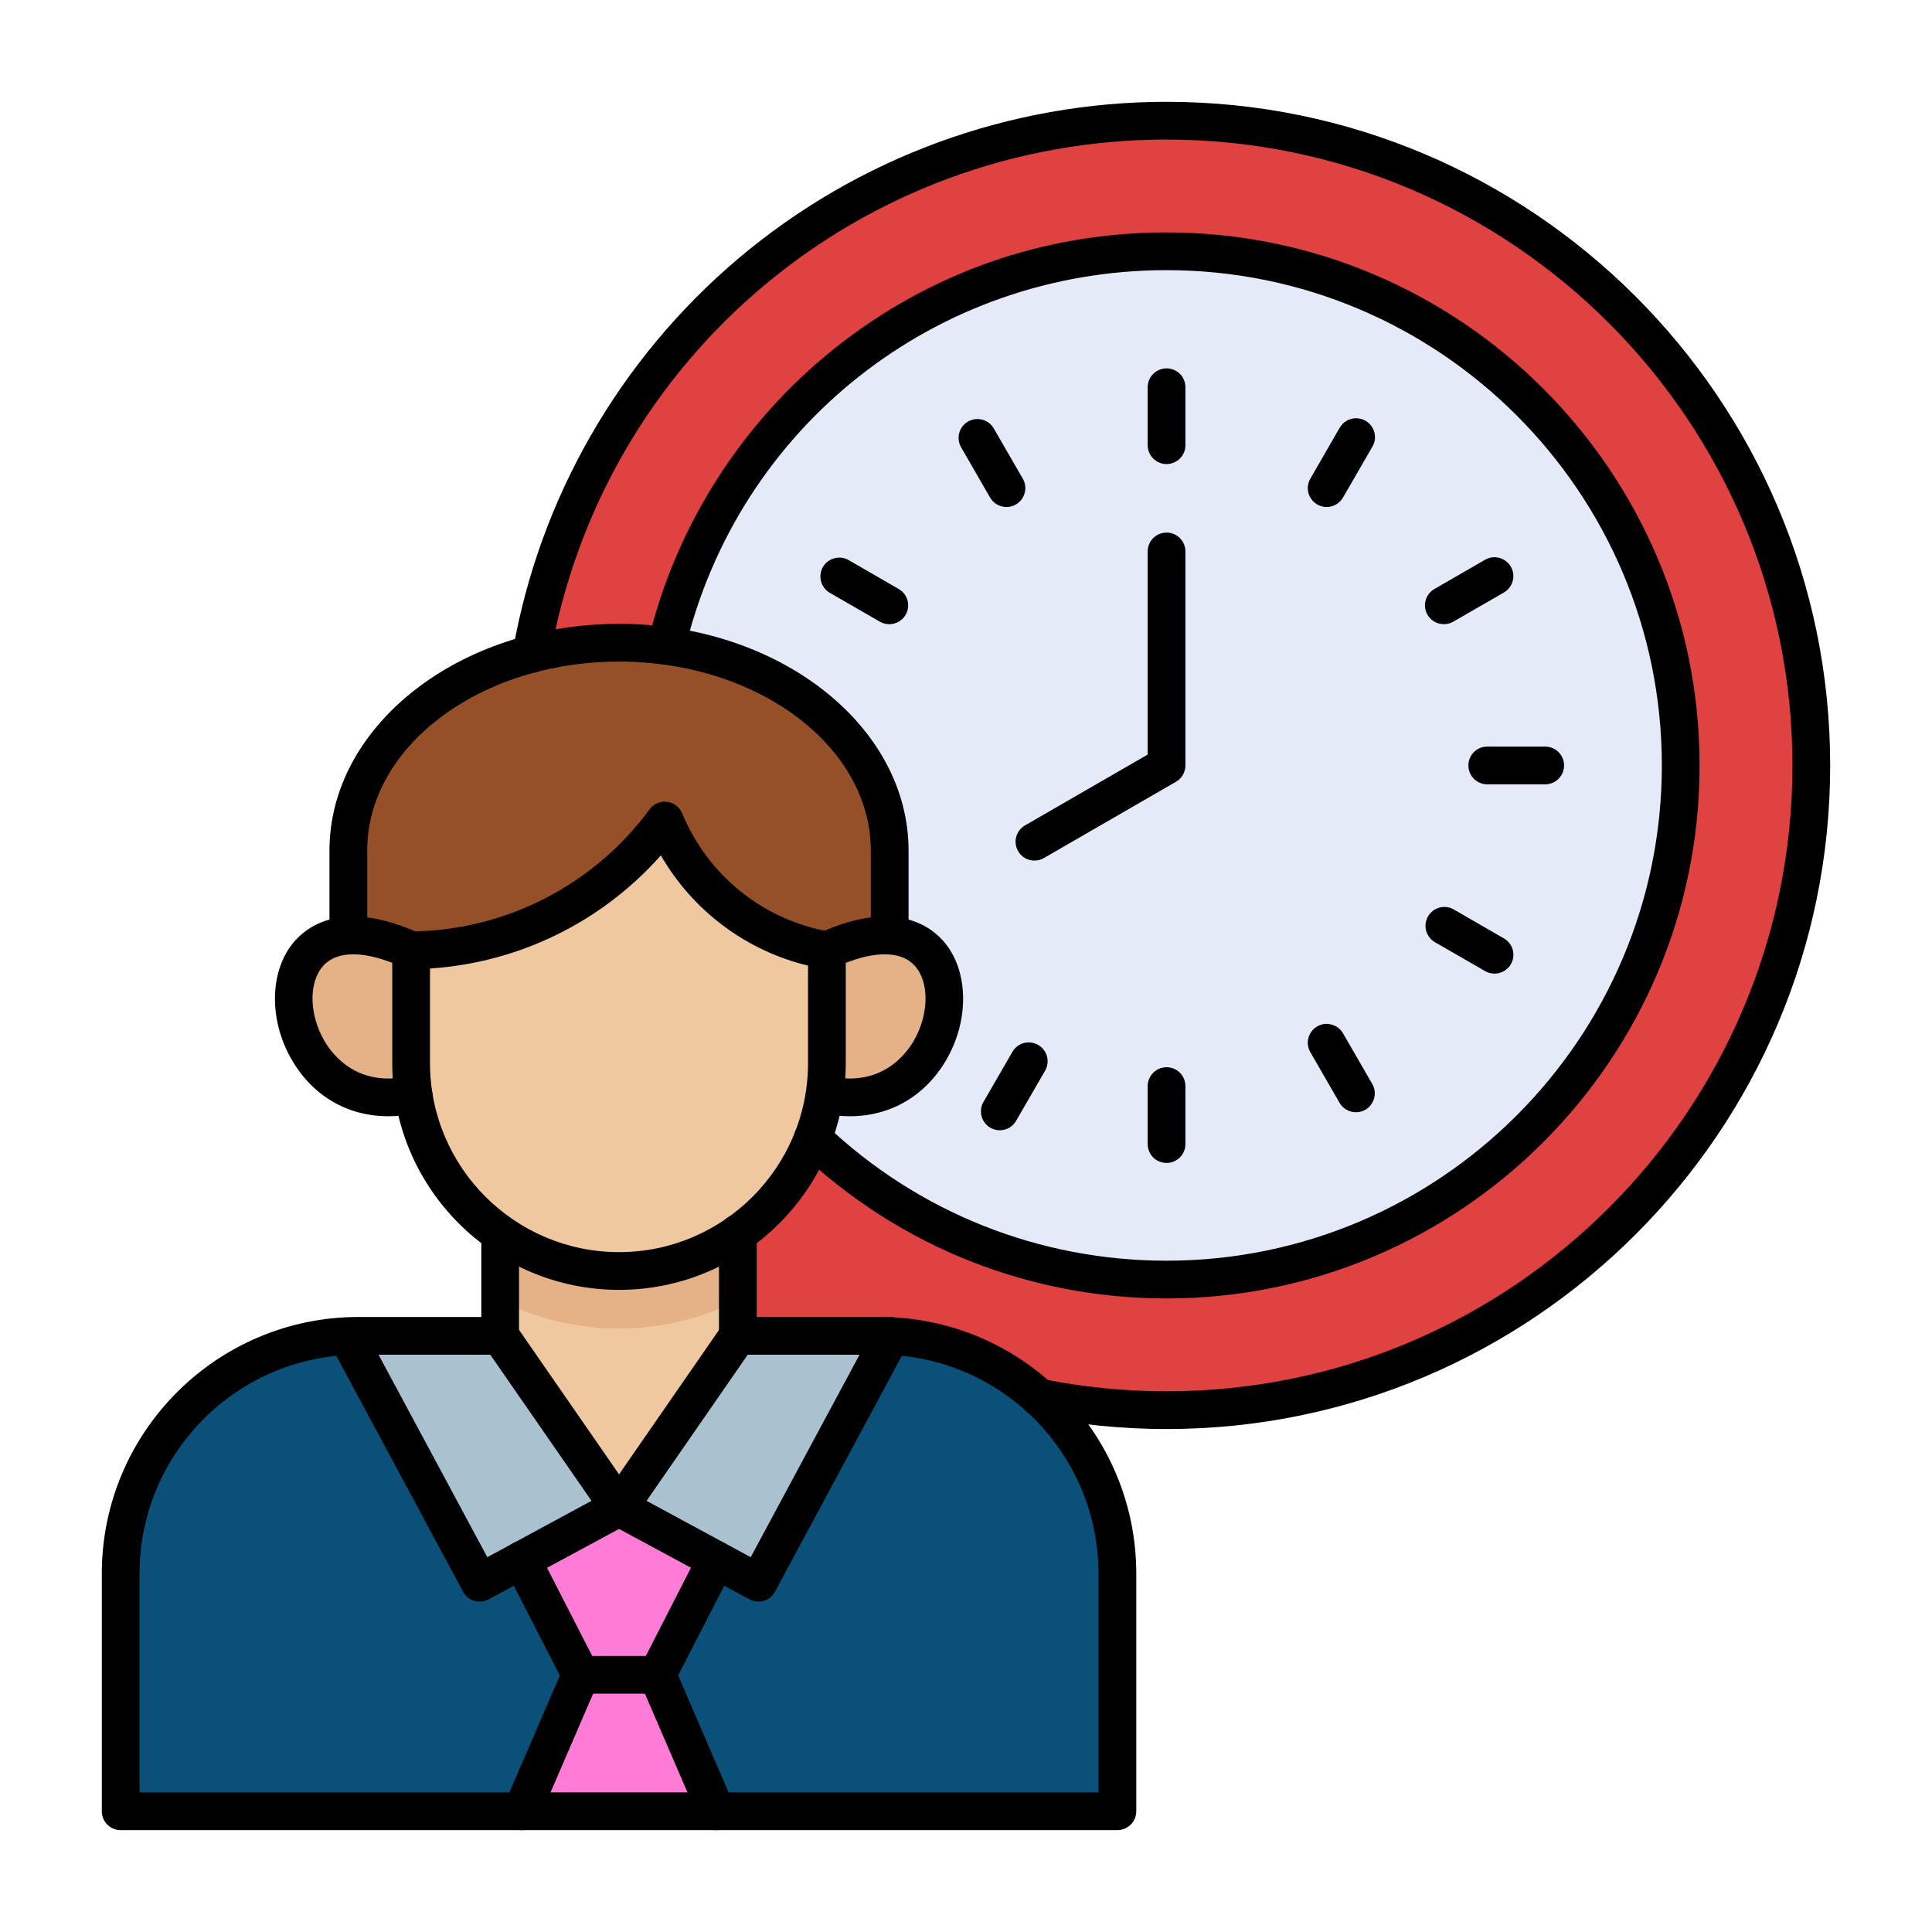 <svg width="30" height="30" viewBox="0 0 30 30" fill="none" xmlns="http://www.w3.org/2000/svg">
<path fill-rule="evenodd" clip-rule="evenodd" d="M16.133 21.7L11.238 20.963L8.253 10.155C9.073 5.451 13.176 1.875 18.114 1.875C23.643 1.875 28.125 6.357 28.125 11.886C28.125 17.414 23.643 21.896 18.114 21.896C17.436 21.896 16.773 21.829 16.133 21.7Z" fill="#E04141"/>
<path fill-rule="evenodd" clip-rule="evenodd" d="M12.62 17.677L10.349 10.03C11.185 6.516 14.344 3.902 18.114 3.902C22.524 3.902 26.098 7.477 26.098 11.886C26.098 16.295 22.524 19.869 18.114 19.869C15.986 19.869 14.052 19.036 12.62 17.677Z" fill="#E4EAF8"/>
<path fill-rule="evenodd" clip-rule="evenodd" d="M5.409 14.527L6.384 15.425H12.842L13.816 14.527V13.207C13.816 11.431 11.925 9.978 9.613 9.978C7.301 9.978 5.409 11.431 5.409 13.207V14.527Z" fill="#965028"/>
<path fill-rule="evenodd" clip-rule="evenodd" d="M5.409 14.527C3.905 14.618 4.498 17.426 6.421 16.995C6.396 16.835 7.017 16.668 7.054 16.507L7.302 15.404L6.384 14.755C6.067 14.611 5.794 14.54 5.563 14.527H5.409ZM12.842 14.755L11.948 15.34L12.172 16.507C12.203 16.669 12.829 16.835 12.805 16.995C14.727 17.426 15.321 14.618 13.816 14.527H13.662C13.431 14.54 13.159 14.611 12.842 14.755Z" fill="#E5B186"/>
<path fill-rule="evenodd" clip-rule="evenodd" d="M7.767 21.413L9.612 23.409L11.458 21.413V19.152L7.767 19.152V21.413Z" fill="#F0C8A0"/>
<path fill-rule="evenodd" clip-rule="evenodd" d="M11.458 20.191V19.152H7.767V20.191C8.339 20.479 8.971 20.63 9.612 20.629C10.275 20.629 10.902 20.471 11.458 20.191Z" fill="#E5B186"/>
<path fill-rule="evenodd" clip-rule="evenodd" d="M13.836 20.747C15.786 20.84 17.353 22.463 17.353 24.435V28.127H1.873V24.435C1.873 22.463 3.44 20.84 5.389 20.747L8.103 24.224H11.122L13.836 20.747Z" fill="#0A5078"/>
<path fill-rule="evenodd" clip-rule="evenodd" d="M8.103 24.224L8.717 23.703L9.612 23.408L10.319 23.561L11.121 24.224L10.207 26.008H9.017L8.103 24.224Z" fill="#FF7CD6"/>
<path fill-rule="evenodd" clip-rule="evenodd" d="M8.103 28.127H11.121L10.207 26.008L9.649 25.673L9.017 26.008L8.103 28.127Z" fill="#FF7CD6"/>
<path fill-rule="evenodd" clip-rule="evenodd" d="M10.323 12.74C10.539 13.261 10.883 13.719 11.324 14.071C11.764 14.424 12.286 14.659 12.842 14.755V16.507C12.842 18.283 11.389 19.736 9.613 19.736C7.837 19.736 6.384 18.283 6.384 16.507V14.755C7.152 14.75 7.908 14.565 8.592 14.215C9.276 13.865 9.869 13.36 10.323 12.74Z" fill="#F0C8A0"/>
<path fill-rule="evenodd" clip-rule="evenodd" d="M5.389 20.747L7.448 24.578L8.103 24.224L9.612 23.408L7.766 20.743H5.564C5.506 20.743 5.447 20.744 5.389 20.747ZM11.458 20.743L9.612 23.408L11.121 24.224L11.776 24.577L13.835 20.747C13.777 20.744 13.718 20.743 13.66 20.743H11.458Z" fill="#AAC2D0"/>
<path fill-rule="evenodd" clip-rule="evenodd" d="M18.114 7.206C18.037 7.206 17.962 7.175 17.907 7.12C17.852 7.065 17.822 6.991 17.821 6.913V6.006C17.823 5.929 17.855 5.856 17.91 5.803C17.964 5.75 18.038 5.72 18.114 5.72C18.191 5.72 18.264 5.75 18.319 5.803C18.374 5.856 18.405 5.929 18.407 6.006V6.913C18.407 7.075 18.276 7.206 18.114 7.206ZM20.6 7.873C20.55 7.873 20.5 7.86 20.454 7.833C20.421 7.814 20.392 7.788 20.368 7.758C20.345 7.727 20.327 7.692 20.317 7.655C20.308 7.618 20.305 7.579 20.31 7.541C20.315 7.503 20.328 7.466 20.347 7.433L20.8 6.647C20.819 6.613 20.845 6.583 20.875 6.558C20.906 6.534 20.941 6.516 20.979 6.505C21.016 6.495 21.055 6.492 21.094 6.497C21.133 6.502 21.171 6.514 21.204 6.534C21.238 6.553 21.268 6.579 21.291 6.611C21.315 6.642 21.332 6.677 21.342 6.715C21.351 6.753 21.353 6.792 21.348 6.831C21.342 6.87 21.328 6.907 21.308 6.94L20.854 7.726C20.828 7.771 20.791 7.808 20.747 7.833C20.702 7.859 20.652 7.873 20.6 7.873ZM22.421 9.692C22.356 9.692 22.293 9.671 22.242 9.632C22.191 9.593 22.154 9.538 22.137 9.476C22.12 9.413 22.125 9.347 22.149 9.287C22.174 9.228 22.218 9.178 22.274 9.146L23.06 8.692C23.127 8.653 23.207 8.642 23.282 8.663C23.357 8.683 23.421 8.732 23.46 8.799C23.499 8.867 23.51 8.947 23.489 9.022C23.469 9.097 23.42 9.161 23.353 9.2L22.567 9.653C22.522 9.679 22.472 9.692 22.421 9.692ZM23.994 12.179H23.087C23.01 12.177 22.937 12.145 22.884 12.091C22.831 12.036 22.801 11.962 22.801 11.886C22.801 11.809 22.831 11.736 22.884 11.681C22.937 11.626 23.01 11.595 23.087 11.593H23.994C24.072 11.593 24.146 11.624 24.201 11.679C24.256 11.734 24.287 11.808 24.287 11.886C24.287 11.963 24.256 12.038 24.201 12.093C24.146 12.148 24.072 12.179 23.994 12.179ZM23.206 15.118C23.156 15.118 23.106 15.106 23.06 15.079L22.274 14.626C22.209 14.585 22.163 14.522 22.144 14.448C22.125 14.374 22.136 14.296 22.174 14.23C22.212 14.164 22.275 14.115 22.348 14.094C22.421 14.073 22.5 14.082 22.567 14.118L23.353 14.572C23.409 14.604 23.453 14.654 23.478 14.713C23.502 14.773 23.507 14.839 23.49 14.902C23.473 14.964 23.436 15.019 23.385 15.058C23.334 15.097 23.271 15.118 23.206 15.118ZM21.055 17.271C21.003 17.271 20.952 17.257 20.908 17.231C20.863 17.206 20.826 17.169 20.8 17.124L20.347 16.338C20.328 16.305 20.315 16.268 20.31 16.23C20.305 16.192 20.307 16.153 20.317 16.116C20.327 16.079 20.345 16.044 20.368 16.014C20.391 15.983 20.421 15.957 20.454 15.938C20.487 15.919 20.524 15.906 20.562 15.901C20.6 15.896 20.639 15.899 20.676 15.909C20.713 15.919 20.748 15.936 20.779 15.959C20.809 15.983 20.835 16.012 20.854 16.045L21.308 16.831C21.334 16.875 21.348 16.926 21.348 16.977C21.348 17.029 21.334 17.079 21.308 17.124C21.283 17.169 21.246 17.206 21.201 17.232C21.157 17.257 21.106 17.271 21.055 17.271ZM18.114 18.058C18.037 18.058 17.962 18.027 17.907 17.973C17.852 17.918 17.822 17.843 17.821 17.765V16.858C17.823 16.781 17.855 16.709 17.91 16.655C17.964 16.602 18.038 16.572 18.114 16.572C18.191 16.572 18.264 16.602 18.319 16.655C18.374 16.709 18.405 16.781 18.407 16.858V17.765C18.407 17.927 18.276 18.058 18.114 18.058ZM15.524 17.551C15.475 17.551 15.425 17.538 15.378 17.511C15.311 17.472 15.262 17.408 15.242 17.333C15.222 17.258 15.232 17.178 15.271 17.111L15.725 16.326C15.765 16.261 15.829 16.214 15.902 16.195C15.976 16.177 16.055 16.188 16.121 16.226C16.187 16.264 16.235 16.326 16.256 16.399C16.277 16.473 16.268 16.551 16.232 16.619L15.778 17.404C15.753 17.449 15.716 17.486 15.671 17.512C15.627 17.537 15.576 17.551 15.524 17.551ZM13.808 9.692C13.758 9.692 13.708 9.68 13.662 9.653L12.876 9.2C12.812 9.159 12.766 9.096 12.748 9.022C12.73 8.948 12.741 8.871 12.778 8.805C12.816 8.74 12.878 8.691 12.951 8.67C13.024 8.649 13.102 8.657 13.169 8.692L13.955 9.146C14.011 9.178 14.055 9.228 14.079 9.287C14.104 9.347 14.109 9.413 14.092 9.476C14.075 9.538 14.038 9.593 13.987 9.632C13.935 9.671 13.873 9.693 13.808 9.692ZM15.629 7.873C15.577 7.873 15.526 7.859 15.482 7.834C15.437 7.808 15.4 7.771 15.374 7.726L14.921 6.94C14.884 6.873 14.875 6.794 14.896 6.72C14.916 6.647 14.965 6.584 15.031 6.546C15.098 6.508 15.176 6.497 15.25 6.516C15.325 6.535 15.388 6.582 15.428 6.647L15.882 7.433C15.901 7.466 15.914 7.503 15.919 7.541C15.924 7.579 15.921 7.618 15.911 7.655C15.901 7.692 15.884 7.727 15.861 7.758C15.837 7.788 15.808 7.814 15.775 7.833C15.729 7.86 15.678 7.873 15.629 7.873ZM16.063 13.363C15.998 13.363 15.936 13.342 15.884 13.303C15.834 13.263 15.797 13.208 15.78 13.146C15.763 13.084 15.768 13.018 15.792 12.959C15.817 12.899 15.86 12.849 15.916 12.817L17.821 11.717V8.563C17.821 8.401 17.953 8.27 18.114 8.27C18.276 8.27 18.407 8.401 18.407 8.563V11.886C18.407 11.99 18.352 12.087 18.261 12.139L16.209 13.324C16.163 13.351 16.112 13.363 16.063 13.363Z" fill="black"/>
<path fill-rule="evenodd" clip-rule="evenodd" d="M18.114 20.162C15.985 20.162 13.962 19.355 12.418 17.89C12.39 17.863 12.368 17.832 12.352 17.797C12.336 17.761 12.328 17.724 12.327 17.685C12.326 17.647 12.332 17.608 12.346 17.573C12.36 17.537 12.381 17.504 12.407 17.476C12.461 17.42 12.534 17.387 12.612 17.385C12.69 17.383 12.765 17.412 12.822 17.465C14.256 18.827 16.136 19.576 18.114 19.576C22.355 19.576 25.805 16.127 25.805 11.886C25.805 7.645 22.355 4.195 18.114 4.195C14.537 4.195 11.46 6.622 10.633 10.098C10.624 10.135 10.608 10.17 10.585 10.201C10.562 10.233 10.534 10.259 10.501 10.279C10.469 10.299 10.432 10.313 10.394 10.319C10.356 10.325 10.317 10.324 10.28 10.315C10.242 10.306 10.207 10.29 10.176 10.267C10.145 10.245 10.118 10.216 10.098 10.183C10.078 10.151 10.065 10.114 10.058 10.076C10.052 10.038 10.054 9.999 10.063 9.962C10.486 8.182 11.511 6.569 12.948 5.419C14.428 4.235 16.215 3.609 18.114 3.609C22.678 3.609 26.391 7.322 26.391 11.886C26.391 16.45 22.678 20.162 18.114 20.162Z" fill="black"/>
<path fill-rule="evenodd" clip-rule="evenodd" d="M18.114 22.19C17.429 22.19 16.743 22.122 16.076 21.988C15.999 21.972 15.933 21.927 15.889 21.863C15.847 21.798 15.831 21.719 15.846 21.643C15.861 21.567 15.906 21.5 15.971 21.457C16.036 21.414 16.115 21.398 16.191 21.413C16.82 21.54 17.468 21.604 18.114 21.604C23.473 21.604 27.833 17.244 27.833 11.886C27.833 6.527 23.473 2.167 18.114 2.167C13.38 2.167 9.353 5.547 8.541 10.205C8.535 10.243 8.521 10.279 8.5 10.311C8.48 10.344 8.453 10.372 8.421 10.394C8.39 10.416 8.354 10.432 8.317 10.44C8.279 10.449 8.24 10.45 8.202 10.443C8.165 10.436 8.128 10.422 8.096 10.402C8.063 10.381 8.035 10.354 8.013 10.323C7.991 10.291 7.975 10.256 7.967 10.218C7.959 10.181 7.958 10.142 7.964 10.104C8.376 7.744 9.613 5.586 11.45 4.027C13.312 2.448 15.673 1.581 18.114 1.581C23.796 1.581 28.419 6.204 28.419 11.886C28.419 17.567 23.796 22.19 18.114 22.19Z" fill="black"/>
<path fill-rule="evenodd" clip-rule="evenodd" d="M17.35 28.418H1.874C1.836 28.419 1.798 28.411 1.762 28.396C1.726 28.382 1.694 28.36 1.667 28.333C1.64 28.306 1.618 28.273 1.603 28.238C1.589 28.202 1.581 28.164 1.581 28.125V24.434C1.581 22.237 3.368 20.45 5.566 20.45H7.767C7.843 20.451 7.916 20.483 7.97 20.538C8.023 20.593 8.053 20.666 8.053 20.743C8.053 20.819 8.023 20.892 7.97 20.947C7.916 21.002 7.843 21.034 7.767 21.036H5.566C3.691 21.036 2.167 22.56 2.167 24.434V27.832H17.057V24.434C17.057 22.56 15.533 21.036 13.659 21.036H11.457C11.381 21.034 11.308 21.002 11.255 20.947C11.201 20.892 11.171 20.819 11.171 20.743C11.171 20.666 11.201 20.593 11.255 20.538C11.308 20.483 11.381 20.451 11.457 20.45H13.659C15.856 20.45 17.644 22.237 17.644 24.434V28.125C17.644 28.288 17.512 28.418 17.35 28.418Z" fill="black"/>
<path fill-rule="evenodd" clip-rule="evenodd" d="M7.448 24.87C7.42 24.87 7.392 24.866 7.364 24.857C7.327 24.846 7.293 24.828 7.263 24.804C7.233 24.779 7.208 24.749 7.19 24.715L5.132 20.886C5.098 20.817 5.092 20.739 5.116 20.666C5.139 20.594 5.189 20.534 5.256 20.498C5.323 20.462 5.401 20.453 5.474 20.474C5.547 20.494 5.61 20.543 5.648 20.608L7.567 24.18L9.185 23.305L7.526 20.91C7.483 20.846 7.467 20.768 7.482 20.692C7.496 20.617 7.539 20.55 7.603 20.506C7.666 20.462 7.744 20.445 7.82 20.458C7.895 20.471 7.963 20.514 8.008 20.576L9.853 23.241C9.877 23.275 9.892 23.313 9.9 23.354C9.908 23.394 9.907 23.436 9.897 23.476C9.887 23.516 9.869 23.553 9.844 23.586C9.819 23.619 9.788 23.646 9.752 23.666L7.588 24.834C7.544 24.858 7.496 24.87 7.448 24.87Z" fill="black"/>
<path fill-rule="evenodd" clip-rule="evenodd" d="M10.207 26.299H9.017C8.963 26.299 8.91 26.285 8.864 26.256C8.818 26.228 8.781 26.188 8.756 26.14L7.842 24.357C7.806 24.287 7.8 24.207 7.824 24.133C7.848 24.059 7.9 23.998 7.969 23.962C8.038 23.927 8.118 23.92 8.192 23.944C8.266 23.968 8.328 24.02 8.363 24.089L9.196 25.714H10.028L10.86 24.089C10.877 24.055 10.902 24.024 10.931 24C10.96 23.975 10.994 23.956 11.031 23.944C11.067 23.932 11.106 23.928 11.144 23.931C11.183 23.934 11.22 23.945 11.254 23.962C11.289 23.98 11.319 24.004 11.344 24.033C11.369 24.062 11.388 24.096 11.4 24.133C11.411 24.17 11.416 24.208 11.413 24.247C11.41 24.285 11.399 24.322 11.382 24.357L10.467 26.14C10.417 26.238 10.317 26.299 10.207 26.299Z" fill="black"/>
<path fill-rule="evenodd" clip-rule="evenodd" d="M11.121 28.419C11.008 28.419 10.9 28.353 10.852 28.242L9.938 26.123C9.907 26.052 9.906 25.971 9.934 25.899C9.963 25.826 10.019 25.768 10.091 25.738C10.162 25.707 10.243 25.706 10.315 25.734C10.387 25.763 10.445 25.819 10.476 25.89L11.39 28.009C11.454 28.158 11.386 28.331 11.237 28.395C11.2 28.411 11.161 28.419 11.121 28.419ZM8.103 28.419C8.064 28.419 8.025 28.411 7.987 28.395C7.951 28.379 7.919 28.357 7.892 28.33C7.866 28.302 7.845 28.27 7.83 28.234C7.816 28.198 7.809 28.16 7.81 28.121C7.81 28.083 7.818 28.045 7.834 28.009L8.748 25.89C8.779 25.819 8.837 25.763 8.909 25.734C8.981 25.706 9.062 25.707 9.133 25.738C9.205 25.768 9.261 25.826 9.289 25.899C9.318 25.971 9.317 26.052 9.286 26.123L8.372 28.242C8.349 28.295 8.311 28.339 8.264 28.371C8.216 28.402 8.16 28.419 8.103 28.419ZM7.767 21.035C7.728 21.036 7.69 21.028 7.654 21.013C7.619 20.999 7.587 20.977 7.559 20.95C7.532 20.923 7.511 20.89 7.496 20.855C7.481 20.819 7.474 20.781 7.474 20.743V19.153C7.476 19.077 7.508 19.005 7.563 18.952C7.618 18.899 7.691 18.87 7.767 18.87C7.843 18.87 7.916 18.899 7.97 18.952C8.025 19.005 8.057 19.077 8.059 19.153V20.743C8.059 20.905 7.928 21.035 7.767 21.035Z" fill="black"/>
<path fill-rule="evenodd" clip-rule="evenodd" d="M6.677 15.039V16.508C6.677 18.126 7.994 19.443 9.612 19.443C11.231 19.443 12.547 18.126 12.547 16.508V14.994C12.07 14.879 11.622 14.668 11.229 14.373C10.836 14.079 10.507 13.708 10.262 13.282C9.345 14.317 8.057 14.949 6.677 15.039ZM9.612 20.029C7.67 20.029 6.091 18.449 6.091 16.508V14.756C6.091 14.595 6.221 14.465 6.382 14.463C7.84 14.453 9.224 13.744 10.086 12.568C10.148 12.483 10.252 12.438 10.357 12.45C10.462 12.463 10.552 12.532 10.593 12.629C10.789 13.105 11.102 13.524 11.504 13.845C11.906 14.167 12.383 14.381 12.891 14.468C12.959 14.479 13.02 14.515 13.065 14.568C13.109 14.62 13.133 14.687 13.133 14.756V16.508C13.133 18.449 11.554 20.029 9.612 20.029Z" fill="black"/>
<path fill-rule="evenodd" clip-rule="evenodd" d="M6.03 17.333C5.403 17.333 4.861 17.024 4.532 16.459C4.163 15.826 4.185 15.045 4.586 14.602C4.822 14.341 5.386 13.979 6.506 14.489C6.576 14.522 6.631 14.581 6.659 14.654C6.686 14.726 6.683 14.807 6.651 14.878C6.618 14.949 6.559 15.004 6.486 15.031C6.414 15.058 6.333 15.055 6.262 15.023C5.684 14.759 5.243 14.75 5.02 14.996C4.79 15.25 4.798 15.752 5.038 16.164C5.168 16.388 5.558 16.889 6.357 16.709C6.433 16.692 6.512 16.706 6.578 16.748C6.643 16.789 6.69 16.855 6.707 16.931C6.724 17.007 6.71 17.087 6.669 17.152C6.627 17.218 6.561 17.264 6.485 17.281C6.33 17.316 6.177 17.333 6.03 17.333Z" fill="black"/>
<path fill-rule="evenodd" clip-rule="evenodd" d="M13.815 14.821C13.737 14.821 13.662 14.79 13.608 14.735C13.553 14.68 13.522 14.606 13.522 14.528V13.208C13.522 11.59 11.768 10.273 9.612 10.273C7.456 10.273 5.702 11.59 5.702 13.208V14.528C5.699 14.604 5.667 14.676 5.613 14.729C5.558 14.781 5.485 14.811 5.409 14.811C5.333 14.811 5.26 14.781 5.205 14.729C5.151 14.676 5.119 14.604 5.116 14.528V13.208C5.116 11.267 7.133 9.687 9.612 9.687C12.091 9.687 14.108 11.267 14.108 13.208V14.528C14.108 14.69 13.977 14.821 13.815 14.821Z" fill="black"/>
<path fill-rule="evenodd" clip-rule="evenodd" d="M13.195 17.333C13.042 17.333 12.889 17.315 12.74 17.281C12.665 17.263 12.601 17.216 12.561 17.151C12.521 17.086 12.508 17.008 12.524 16.933C12.541 16.858 12.587 16.793 12.651 16.751C12.715 16.709 12.793 16.695 12.868 16.709C13.666 16.889 14.056 16.388 14.187 16.165C14.427 15.752 14.434 15.25 14.204 14.996C13.981 14.75 13.54 14.759 12.963 15.023C12.892 15.055 12.811 15.058 12.738 15.031C12.665 15.004 12.606 14.949 12.574 14.878C12.542 14.807 12.539 14.727 12.566 14.654C12.593 14.581 12.648 14.522 12.719 14.489C13.838 13.979 14.402 14.341 14.639 14.602C15.039 15.045 15.062 15.826 14.693 16.459C14.363 17.024 13.822 17.333 13.195 17.333ZM11.777 24.87C11.728 24.87 11.68 24.858 11.637 24.834L9.473 23.666C9.437 23.646 9.405 23.619 9.38 23.586C9.355 23.554 9.337 23.516 9.327 23.476C9.318 23.436 9.317 23.394 9.324 23.354C9.332 23.313 9.348 23.275 9.372 23.241L11.217 20.576C11.262 20.514 11.329 20.471 11.405 20.458C11.481 20.445 11.559 20.462 11.622 20.506C11.685 20.55 11.729 20.617 11.743 20.692C11.757 20.768 11.741 20.846 11.698 20.91L10.04 23.305L11.657 24.18L13.577 20.608C13.595 20.574 13.619 20.544 13.649 20.52C13.679 20.495 13.713 20.477 13.75 20.465C13.787 20.454 13.826 20.45 13.864 20.454C13.903 20.458 13.94 20.469 13.974 20.488C14.008 20.506 14.038 20.531 14.062 20.561C14.087 20.59 14.105 20.625 14.116 20.662C14.127 20.699 14.131 20.738 14.127 20.776C14.123 20.814 14.111 20.852 14.093 20.886L12.034 24.715C12.016 24.749 11.992 24.779 11.962 24.803C11.932 24.828 11.898 24.846 11.861 24.857C11.833 24.866 11.805 24.87 11.777 24.87Z" fill="black"/>
<path fill-rule="evenodd" clip-rule="evenodd" d="M11.457 21.035C11.419 21.036 11.38 21.028 11.345 21.013C11.309 20.999 11.277 20.977 11.25 20.95C11.223 20.923 11.201 20.89 11.186 20.855C11.172 20.819 11.164 20.781 11.164 20.743V19.153C11.164 19.075 11.195 19 11.25 18.945C11.305 18.89 11.379 18.86 11.457 18.86C11.535 18.86 11.609 18.89 11.664 18.945C11.719 19 11.75 19.075 11.75 19.153V20.743C11.75 20.905 11.619 21.035 11.457 21.035Z" fill="black"/>
</svg>
